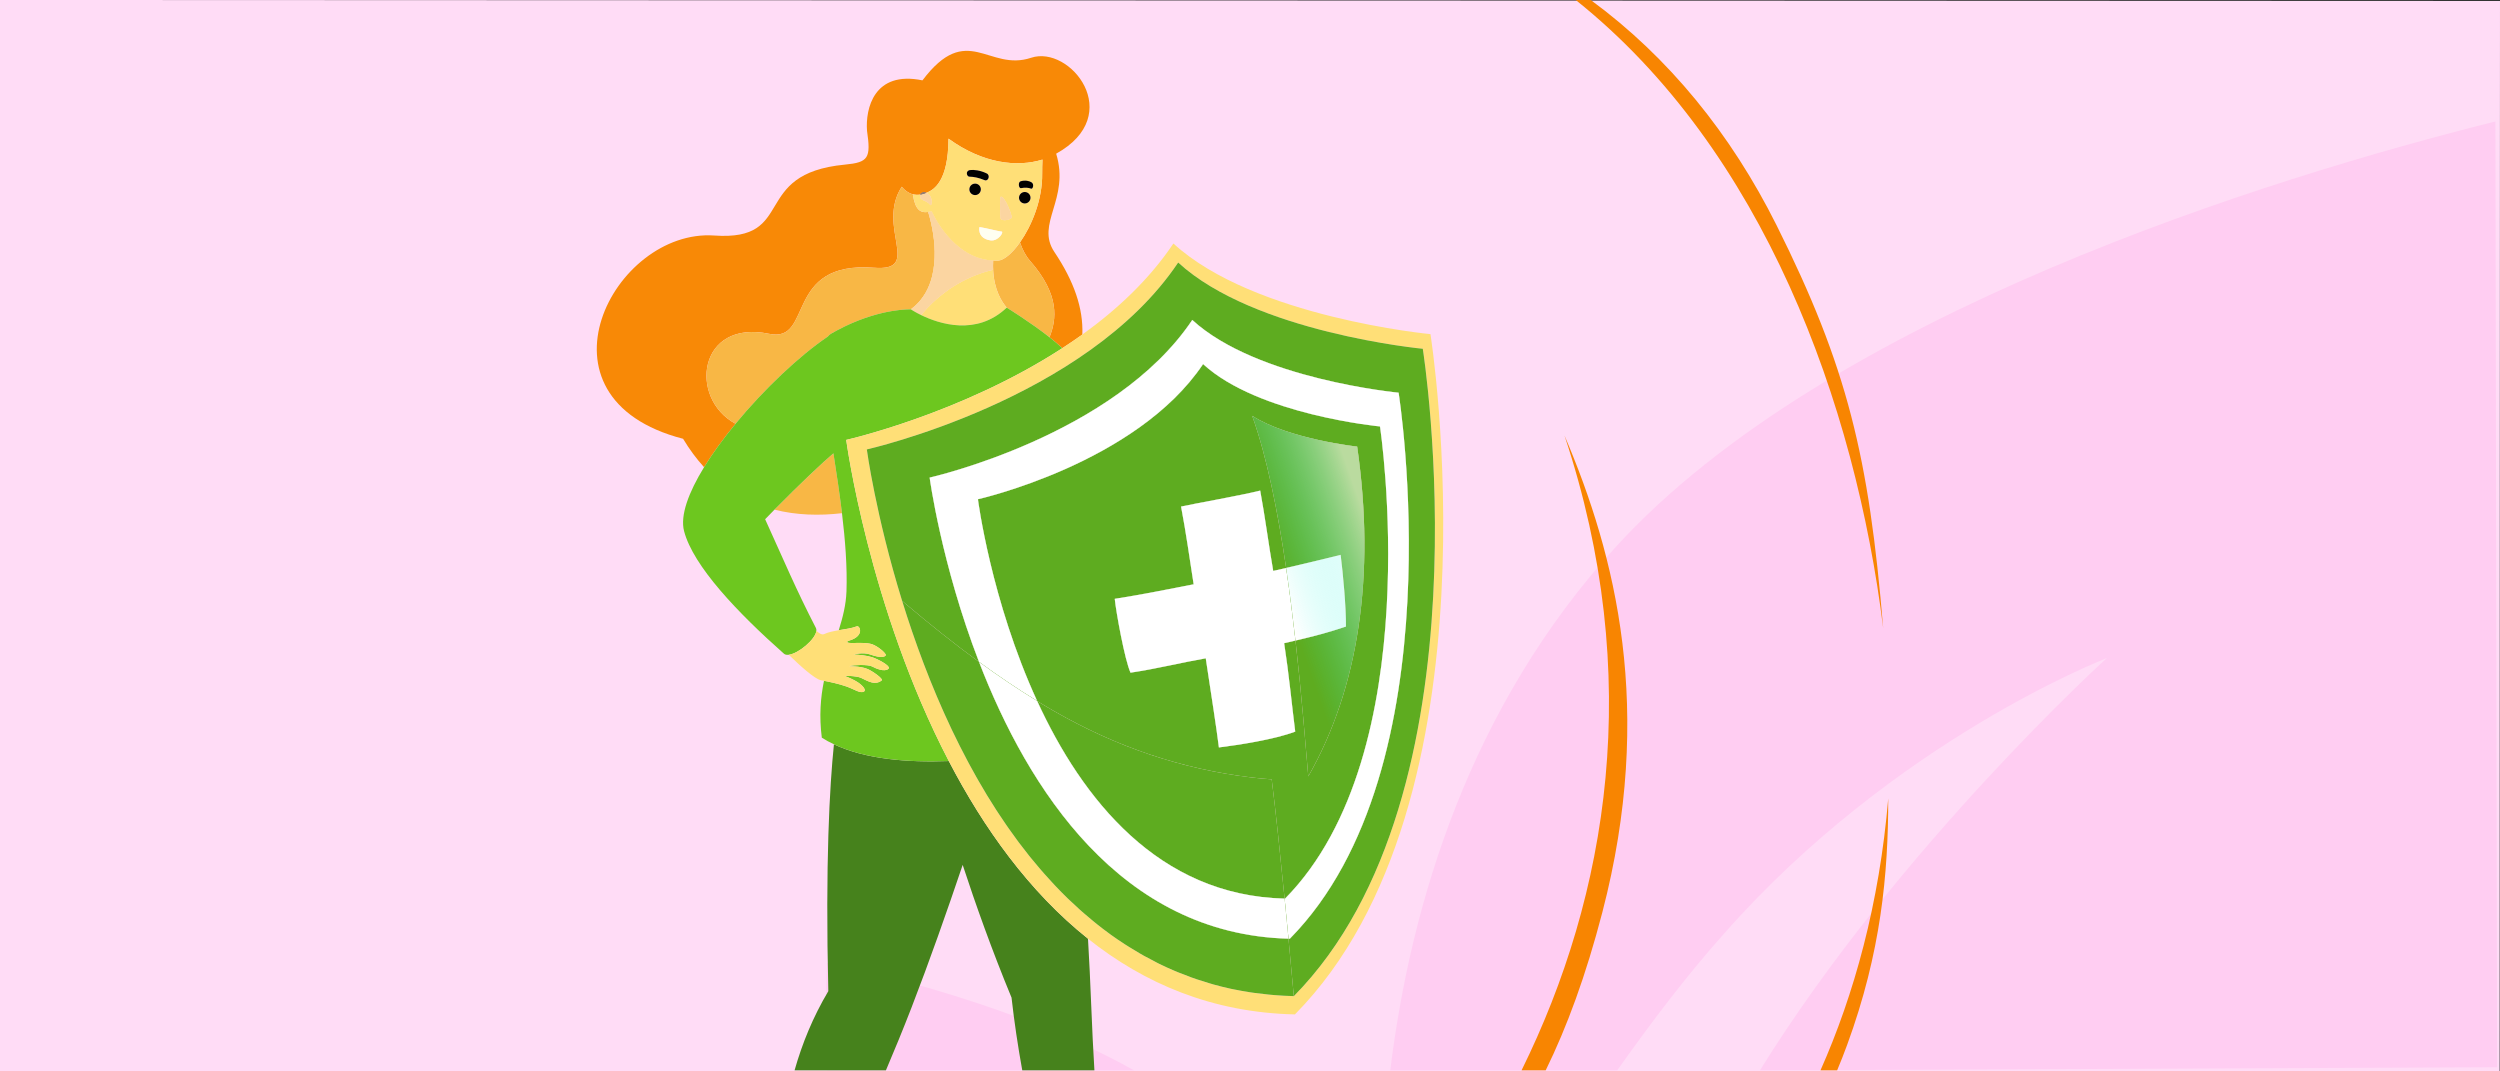 <?xml version="1.0" encoding="utf-8"?>
<!-- Generator: Adobe Illustrator 25.0.0, SVG Export Plug-In . SVG Version: 6.00 Build 0)  -->
<svg version="1.1" id="Layer_1" xmlns="http://www.w3.org/2000/svg" xmlns:xlink="http://www.w3.org/1999/xlink" x="0px" y="0px"
	 width="350px" height="150px" viewBox="0 0 350 150" enable-background="new 0 0 350 150" xml:space="preserve">
<rect x="0" y="0" width="350" height="150" fill="#333333" stroke="none"/>
<g id="Layer_2_1_">
	<polygon fill="#FFDCF6" points="0,0 0,150 349.943,150 350,0.144 	"/>
	<g id="Shape_1_1_" enable-background="new    ">
		<g id="Shape_1">
			<g>
				<path fill="#FFCDF2" d="M115.803,149.85h42.964c-18.584-10.438-42.964-15.056-42.964-15.056S115.404,141.018,115.803,149.85z
					 M349.356,17.002c-31.669,7.929-93.473,26.957-123.248,59.677c-20.282,22.281-28.574,49.684-31.472,73.171h31.773
					c4.695-6.624,9.691-13.249,14.987-19.171c23.981-27.201,53.552-38.543,53.552-38.543s-29.173,26.498-48.556,57.714
					l103.198-0.433"/>
			</g>
		</g>
	</g>
	<path fill="#BED1F9" d="M202.371,125.556"/>
	<path fill="#BED1F9" d="M161.66,125.556"/>
</g>
<g id="Layer_4">
	<path fill="#808184" stroke="#311311" stroke-width="9" stroke-linecap="round" stroke-miterlimit="10" d="M168.544,82.659"/>
	<g>
		<path fill="none" d="M115.391,88.77c0.562-0.27,1.291-0.413,2.039-0.537c0.563-1.802,1.015-3.561,1.081-5.425
			c0.12-3.415-0.174-7.184-0.63-10.962c-3.185,0.371-6.392,0.283-9.45-0.493c-0.435,0.442-0.872,0.889-1.309,1.341
			c2.614,5.747,4.335,9.861,7.117,15.24c0.056,0.109,0.065,0.238,0.054,0.374C114.706,88.702,115.096,88.912,115.391,88.77z"/>
		<path fill="#F88906" d="M107.695,46.738c6.241,1.308,1.963-10.234,14.671-9.254c6.875,0.53,0.23-5.67,3.877-11.341
			c0.439,0.523,0.948,0.903,1.552,1.056c0.321,0.081,0.667,0.102,1.045,0.043c0.041-0.238,0.433-0.401,0.838-0.247
			c0.059-0.024,0.115-0.039,0.176-0.067c0.866-0.394,2.914-1.516,2.932-7.516c4.836,3.52,9.659,4.023,13.161,2.93
			c-0.022,0.68-0.048,1.355-0.04,2.007c0.043,3.564-1.442,7.226-3.11,9.586c0.341,0.999,0.794,1.881,1.399,2.57
			c4.208,4.789,3.729,8.229,2.734,10.707c0.657,0.517,1.267,1.036,1.792,1.533c0.945-0.613,1.883-1.246,2.806-1.91
			c0.146-3.651-1.158-7.454-3.917-11.561c-2.672-3.979,2.204-7.379,0.252-13.758c9.825-5.443,1.945-15.254-3.505-13.429
			c-5.983,2.003-8.929-5.151-15.213,3.164c-6.812-1.406-7.996,3.991-7.762,7.057c0.552,3.802,0.231,4.422-3.088,4.738
			c-13.334,1.268-6.673,10.747-18.289,9.928C85.91,31.98,73.502,55.707,95.632,61.43c0.907,1.513,1.893,2.829,2.94,3.978
			c1.212-1.976,2.728-4.046,4.406-6.082C96.348,55.759,97.734,44.65,107.695,46.738z"/>
		<path fill="#F8B745" d="M117.881,71.846c-0.342-2.837-0.776-5.677-1.197-8.378c-1.345,1.123-4.718,4.295-8.252,7.885
			C111.489,72.129,114.696,72.217,117.881,71.846z"/>
		<path fill="#F8B745" d="M144.195,36.504c-0.605-0.689-1.057-1.57-1.399-2.57c-1.082,1.53-2.239,2.518-3.111,2.56
			c-0.219,0.01-0.426-0.009-0.637-0.017c-0.001,0.02-0.005,0.042-0.006,0.061c-0.002,0.047-0.002,0.091-0.004,0.138
			c-0.014,0.378-0.015,0.744,0.001,1.09c0.13,2.845,1.232,4.533,1.907,5.302c0.02,0.012,3.307,2.039,5.982,4.144
			C147.923,44.734,148.403,41.293,144.195,36.504z"/>
		<path fill="#F8B745" d="M128.857,42.043c0.27-0.328,0.507-0.673,0.714-1.031c0.207-0.358,0.384-0.728,0.535-1.107
			c0.151-0.379,0.275-0.766,0.376-1.158c0.606-2.352,0.38-4.868,0.05-6.668c-0.055-0.3-0.113-0.58-0.171-0.837
			c-0.086-0.385-0.171-0.715-0.244-0.978c-0.077-0.277-0.139-0.476-0.175-0.587c-1.132,0.158-1.815-0.327-2.147-2.478
			c-0.604-0.153-1.113-0.533-1.552-1.056c-3.647,5.671,2.998,11.871-3.877,11.341c-12.708-0.98-8.429,10.562-14.671,9.254
			c-9.961-2.088-11.346,9.021-4.717,12.588c4.011-4.866,8.949-9.525,12.921-12.208c0.122-0.153,0.255-0.288,0.413-0.38
			c0.612-0.358,1.208-0.668,1.793-0.955c0.034-0.018,0.07-0.039,0.103-0.057c0.018-0.009,0.035-0.012,0.053-0.021
			c5.261-2.545,9.209-2.398,9.256-2.396C128.032,42.926,128.479,42.502,128.857,42.043z"/>
		<path fill="#FFDF77" d="M139.039,37.767c-3.996,0.923-7.476,3.204-10.092,6.34c2.489,1.214,7.766,2.987,11.996-1.041l0.003,0.002
			C140.271,42.3,139.168,40.611,139.039,37.767C139.039,37.766,139.039,37.766,139.039,37.767z"/>
		<path d="M139.043,36.539c0.001-0.019,0.005-0.041,0.006-0.061c-0.001,0-0.003,0-0.004,0
			C139.043,36.499,139.044,36.518,139.043,36.539z"/>
		<path opacity="0.3" enable-background="new    " d="M139.043,36.539c0.001-0.019,0.005-0.041,0.006-0.061
			c-0.001,0-0.003,0-0.004,0C139.043,36.499,139.044,36.518,139.043,36.539z"/>
		<path opacity="0.6" fill="#F8CEBC" enable-background="new    " d="M139.043,36.539c0.001-0.019,0.005-0.041,0.006-0.061
			c-0.001,0-0.003,0-0.004,0C139.043,36.499,139.044,36.518,139.043,36.539z"/>
		<path fill="#FFDF77" d="M139.039,37.767L139.039,37.767c-0.016-0.347-0.015-0.712-0.001-1.091c0.002-0.047,0.002-0.09,0.004-0.138
			c0.001-0.021,0.001-0.04,0.002-0.061c-5.731-0.215-8.617-6.896-8.617-6.896c-0.171,0.043-0.332,0.073-0.486,0.095
			c0.036,0.111,0.098,0.31,0.174,0.587c0.073,0.263,0.158,0.594,0.244,0.978c0.058,0.256,0.116,0.537,0.171,0.837
			c0.33,1.801,0.556,4.316-0.05,6.668c-0.101,0.392-0.225,0.779-0.376,1.158s-0.328,0.749-0.535,1.107
			c-0.207,0.358-0.444,0.702-0.714,1.031c-0.378,0.459-0.825,0.883-1.342,1.266h0.005c0,0,0.537,0.364,1.428,0.798
			C131.564,40.971,135.043,38.69,139.039,37.767z"/>
		<path opacity="0.6" fill="#F8CEBC" enable-background="new    " d="M139.039,37.767L139.039,37.767
			c-0.016-0.347-0.015-0.712-0.001-1.091c0.002-0.047,0.002-0.09,0.004-0.138c0.001-0.021,0.001-0.04,0.002-0.061
			c-5.731-0.215-8.617-6.896-8.617-6.896c-0.171,0.043-0.332,0.073-0.486,0.095c0.036,0.111,0.098,0.31,0.174,0.587
			c0.073,0.263,0.158,0.594,0.244,0.978c0.058,0.256,0.116,0.537,0.171,0.837c0.33,1.801,0.556,4.316-0.05,6.668
			c-0.101,0.392-0.225,0.779-0.376,1.158s-0.328,0.749-0.535,1.107c-0.207,0.358-0.444,0.702-0.714,1.031
			c-0.378,0.459-0.825,0.883-1.342,1.266h0.005c0,0,0.537,0.364,1.428,0.798C131.564,40.971,135.043,38.69,139.039,37.767z"/>
		<path fill="#FFDF77" d="M129.941,29.677c0.036,0.111,0.098,0.31,0.175,0.587C130.039,29.987,129.977,29.788,129.941,29.677
			c0.154-0.021,0.315-0.052,0.486-0.095c0,0,2.886,6.681,8.617,6.896c0.001,0,0.003,0,0.004,0c0.211,0.008,0.418,0.027,0.637,0.017
			c0.872-0.042,2.029-1.029,3.111-2.56c1.668-2.36,3.152-6.022,3.11-9.586c-0.008-0.653,0.018-1.328,0.04-2.007
			c-3.502,1.093-8.325,0.59-13.161-2.93c-0.018,6-2.066,7.122-2.932,7.516c-0.061,0.028-0.116,0.043-0.176,0.067
			c0.174,0.067,0.35,0.186,0.5,0.394c0.409,0.567,0.22,1.454,0.104,1.316c-0.744-0.88-1.538-0.453-1.449-1.445
			c0.001-0.007,0.006-0.012,0.007-0.019c-0.378,0.059-0.724,0.039-1.045-0.043C128.127,29.349,128.809,29.834,129.941,29.677z
			 M144.25,27.867c-0.102,0.432-0.534,0.7-0.967,0.598c-0.432-0.102-0.7-0.534-0.599-0.966c0.102-0.432,0.534-0.7,0.967-0.598
			C144.084,27.002,144.352,27.434,144.25,27.867z M142.874,25.383c0.643-0.198,1.215-0.053,1.526,0.133
			c0.438,0.262,0.192,0.978-0.032,0.899c-0.409-0.144-0.835-0.193-1.412-0.074C142.599,26.415,142.507,25.496,142.874,25.383z
			 M136.451,27.31c-0.443-0.035-0.773-0.423-0.737-0.865c0.036-0.443,0.423-0.772,0.866-0.737s0.772,0.423,0.737,0.865
			C137.281,27.015,136.894,27.345,136.451,27.31z M138.679,33.654c-1.06-0.137-1.703-0.788-1.569-1.836
			c0.015-0.115,2.777,0.601,3.12,0.605S139.798,33.799,138.679,33.654z M140.12,27.552c0.505-0.21,1.651,2.743,1.503,2.932
			c-0.301,0.384-1.494,0.479-1.531,0.078C139.996,29.508,139.936,27.628,140.12,27.552z M135.819,23.81
			c0.505-0.064,1.395,0.018,2.328,0.475c0.531,0.26,0.219,1.154-0.306,0.936c-0.847-0.351-1.499-0.471-2.143-0.489
			C135.345,24.723,135.109,23.9,135.819,23.81z"/>
		<path fill="#FFFFF1" d="M137.11,31.818c-0.134,1.048,0.509,1.699,1.569,1.836c1.118,0.145,1.893-1.226,1.551-1.231
			S137.125,31.703,137.11,31.818z"/>
		<path fill="#FFDF77" d="M141.623,30.483c0.148-0.189-0.998-3.141-1.503-2.932c-0.183,0.076-0.123,1.957-0.028,3.009
			C140.128,30.962,141.322,30.868,141.623,30.483z"/>
		<path opacity="0.6" fill="#F8CEBC" enable-background="new    " d="M141.623,30.483c0.148-0.189-0.998-3.141-1.503-2.932
			c-0.183,0.076-0.123,1.957-0.028,3.009C140.128,30.962,141.322,30.868,141.623,30.483z"/>
		<path fill="#FFDF77" d="M130.281,28.705c0.116,0.137,0.306-0.749-0.104-1.316c-0.15-0.208-0.326-0.327-0.5-0.394
			c-0.294,0.12-0.575,0.205-0.838,0.247c-0.001,0.007-0.006,0.012-0.007,0.019C128.743,28.252,129.536,27.825,130.281,28.705z"/>
		<path opacity="0.6" fill="#F8CEBC" enable-background="new    " d="M130.281,28.705c0.116,0.137,0.306-0.749-0.104-1.316
			c-0.15-0.208-0.326-0.327-0.5-0.394c-0.294,0.12-0.575,0.205-0.838,0.247c-0.001,0.007-0.006,0.012-0.007,0.019
			C128.743,28.252,129.536,27.825,130.281,28.705z"/>
		<path d="M128.839,27.241c0.263-0.041,0.544-0.127,0.838-0.247C129.272,26.84,128.881,27.003,128.839,27.241z"/>
		<path opacity="0.6" fill="#F8CEBC" enable-background="new    " d="M128.839,27.241c0.263-0.041,0.544-0.127,0.838-0.247
			C129.272,26.84,128.881,27.003,128.839,27.241z"/>
		<path d="M135.698,24.732c0.644,0.017,1.297,0.138,2.143,0.489c0.525,0.217,0.837-0.676,0.306-0.936
			c-0.932-0.457-1.823-0.539-2.328-0.475C135.109,23.9,135.345,24.723,135.698,24.732z"/>
		<path d="M136.58,25.708c-0.443-0.036-0.83,0.294-0.866,0.737c-0.036,0.442,0.294,0.83,0.737,0.865
			c0.443,0.036,0.83-0.294,0.866-0.737C137.352,26.131,137.022,25.743,136.58,25.708z"/>
		<path d="M142.957,26.341c0.576-0.119,1.002-0.07,1.412,0.074c0.224,0.079,0.47-0.637,0.032-0.899
			c-0.311-0.186-0.884-0.331-1.526-0.133C142.507,25.496,142.599,26.415,142.957,26.341z"/>
		<path d="M143.652,26.9c-0.432-0.102-0.865,0.166-0.967,0.598c-0.102,0.432,0.166,0.865,0.599,0.966
			c0.432,0.102,0.865-0.166,0.967-0.598C144.352,27.434,144.084,27.002,143.652,26.9z"/>
		<path fill="#46821C" d="M132.831,106.548c-5.812,0.221-11.725-0.276-16.081-2.345c-0.599,5.852-1.215,16.563-0.786,34.561
			c-2.147,3.604-3.661,7.325-4.726,11.086h12.789c1.178-2.768,2.36-5.629,3.591-8.808c2.476-6.391,4.975-13.494,7.157-19.957
			c1.789,5.464,4.079,11.906,6.841,18.584c0.377,3.368,0.887,6.786,1.501,10.18h10.101c-0.165-2.818-0.32-5.777-0.447-9.095
			c-0.124-3.242-0.279-6.36-0.452-9.335C144.045,124.829,137.682,115.863,132.831,106.548z"/>
		<path fill="#6DC71F" d="M132.831,106.548c-11.228-21.56-14.362-44.963-14.362-44.963s16.04-3.612,30.251-12.84
			c-0.525-0.498-1.135-1.016-1.792-1.533c-2.675-2.105-5.963-4.132-5.982-4.144l-0.003-0.002c-4.23,4.028-9.507,2.256-11.996,1.041
			c-0.891-0.434-1.428-0.798-1.428-0.798h-0.005c-0.046-0.002-3.994-0.148-9.256,2.396c-0.018,0.008-0.035,0.012-0.053,0.021
			c-0.033,0.017-0.069,0.039-0.103,0.057c-0.584,0.287-1.18,0.598-1.793,0.955c-0.157,0.092-0.29,0.227-0.413,0.38
			c-3.972,2.683-8.91,7.342-12.921,12.208c-1.678,2.036-3.194,4.106-4.406,6.082c-2.166,3.533-3.367,6.762-2.8,8.941
			c1.281,4.918,7.546,11.468,13.988,17.174c0.16,0.142,0.396,0.176,0.67,0.144c1.361-0.159,3.769-2.181,3.863-3.361
			c0.011-0.136,0.002-0.265-0.054-0.374c-2.781-5.379-4.503-9.493-7.117-15.24c0.437-0.452,0.874-0.899,1.309-1.341
			c3.535-3.591,6.907-6.762,8.252-7.885c0.422,2.701,0.855,5.541,1.197,8.378c0.456,3.778,0.75,7.547,0.63,10.962
			c-0.066,1.865-0.518,3.623-1.081,5.425c0.901-0.149,1.829-0.271,2.535-0.545c0.401-0.156,1.131,1.313-1.022,1.982
			c-0.624,0.194-0.438,0.389,0.639,0.353c0.468-0.016,1.863-0.055,2.516,0.174c0.847,0.298,2.046,1.327,1.906,1.552
			c-0.086,0.138-0.462,0.499-2.214-0.134c-0.928-0.335-2.463,0.006-2.165,0.024c0.675,0.041,1.753,0.133,2.494,0.38
			c0.811,0.27,2.427,1.131,2.323,1.518c-0.055,0.204-0.692,0.655-2.369-0.241c-0.529-0.283-2.651-0.218-3.111-0.046
			c-0.251,0.094,1.344-0.077,2.518,0.42c0.61,0.258,2.258,1.375,1.95,1.604c-0.904,0.67-1.749,0.184-2.88-0.37
			c-0.609-0.298-2.775-0.347-2.117-0.194c0.122,0.028,1.156,0.466,1.679,0.821c0.809,0.548,1.15,1.108,0.858,1.282
			c-0.533,0.316-1.342-0.306-2.445-0.698c-1.088-0.386-2.383-0.653-3.161-0.801c-0.473,2.321-0.694,4.908-0.306,7.966
			c0.53,0.341,1.102,0.642,1.694,0.923C121.106,106.271,127.019,106.769,132.831,106.548z"/>
		<path fill="#FFDF77" d="M120.969,96.813c0.292-0.174-0.049-0.733-0.858-1.282c-0.523-0.354-1.557-0.792-1.679-0.821
			c-0.657-0.153,1.508-0.105,2.117,0.194c1.131,0.554,1.976,1.041,2.88,0.37c0.309-0.229-1.34-1.346-1.95-1.604
			c-1.174-0.496-2.769-0.325-2.518-0.42c0.46-0.172,2.582-0.237,3.111,0.046c1.677,0.896,2.314,0.444,2.369,0.241
			c0.104-0.387-1.512-1.247-2.323-1.518c-0.741-0.247-1.819-0.339-2.494-0.38c-0.297-0.018,1.237-0.359,2.165-0.024
			c1.752,0.632,2.128,0.272,2.214,0.134c0.14-0.225-1.06-1.255-1.906-1.552c-0.653-0.23-2.048-0.19-2.516-0.174
			c-1.077,0.036-1.263-0.159-0.639-0.353c2.153-0.669,1.423-2.138,1.022-1.982c-0.706,0.275-1.634,0.396-2.535,0.545
			c-0.748,0.124-1.477,0.267-2.039,0.537c-0.295,0.142-0.685-0.068-1.098-0.462c-0.094,1.179-2.502,3.201-3.863,3.361
			c1.54,1.5,3.634,3.402,4.511,3.566c0.11,0.021,0.259,0.048,0.422,0.079c0.778,0.148,2.073,0.415,3.161,0.801
			C119.627,96.507,120.436,97.129,120.969,96.813z"/>
		<path fill="#FFDF77" d="M164.276,34.09c-3.359,5.019-7.868,9.236-12.748,12.745c-0.923,0.664-1.861,1.296-2.806,1.91
			c-14.211,9.228-30.251,12.84-30.251,12.84s3.134,23.403,14.362,44.963c4.851,9.315,11.214,18.281,19.489,24.872
			c7.832,6.238,17.372,10.35,28.97,10.597c29.377-29.797,18.973-95.239,18.973-95.239S175.525,44.439,164.276,34.09z
			 M181.136,139.459c-0.915-0.019-1.813-0.072-2.702-0.141c-0.271-0.021-0.538-0.05-0.806-0.075
			c-0.634-0.06-1.262-0.132-1.883-0.217c-0.276-0.038-0.552-0.075-0.825-0.118c-0.702-0.109-1.395-0.235-2.08-0.375
			c-0.15-0.031-0.303-0.055-0.452-0.087c-0.823-0.177-1.633-0.379-2.431-0.599c-0.221-0.061-0.437-0.13-0.656-0.194
			c-0.587-0.172-1.168-0.354-1.742-0.548c-0.256-0.087-0.511-0.175-0.765-0.267c-0.575-0.207-1.142-0.426-1.704-0.655
			c-0.196-0.08-0.395-0.155-0.589-0.237c-0.738-0.313-1.464-0.644-2.178-0.993c-0.156-0.077-0.308-0.16-0.463-0.238
			c-0.564-0.284-1.121-0.578-1.669-0.884c-0.23-0.128-0.457-0.259-0.684-0.391c-0.492-0.285-0.977-0.579-1.456-0.881
			c-0.204-0.129-0.41-0.255-0.612-0.386c-0.658-0.429-1.308-0.869-1.944-1.327c-0.054-0.039-0.106-0.081-0.159-0.12
			c-0.586-0.427-1.161-0.867-1.729-1.318c-0.197-0.156-0.39-0.317-0.584-0.476c-0.435-0.356-0.865-0.719-1.289-1.088
			c-0.191-0.167-0.383-0.333-0.572-0.502c-0.498-0.447-0.989-0.902-1.471-1.367c-0.088-0.085-0.179-0.166-0.266-0.251
			c-0.564-0.55-1.116-1.113-1.659-1.685c-0.155-0.164-0.307-0.331-0.461-0.497c-0.396-0.426-0.787-0.858-1.172-1.295
			c-0.17-0.193-0.339-0.386-0.506-0.581c-0.4-0.466-0.794-0.938-1.182-1.415c-0.117-0.144-0.236-0.285-0.352-0.429
			c-0.497-0.621-0.984-1.25-1.462-1.888c-0.102-0.136-0.199-0.274-0.3-0.41c-0.379-0.513-0.751-1.03-1.117-1.552
			c-0.139-0.199-0.277-0.399-0.415-0.599c-0.343-0.499-0.68-1.002-1.012-1.508c-0.112-0.17-0.225-0.34-0.336-0.511
			c-0.438-0.679-0.869-1.363-1.287-2.052c-0.017-0.029-0.034-0.058-0.051-0.087c-0.398-0.657-0.785-1.318-1.166-1.983
			c-0.105-0.183-0.207-0.366-0.31-0.549c-0.305-0.541-0.605-1.084-0.899-1.629c-0.094-0.173-0.188-0.346-0.28-0.52
			c-0.759-1.427-1.482-2.862-2.167-4.301c-0.062-0.129-0.121-0.258-0.182-0.387c-0.284-0.602-0.562-1.204-0.833-1.806
			c-0.069-0.152-0.137-0.304-0.205-0.456c-0.304-0.681-0.601-1.362-0.89-2.041c-0.012-0.027-0.024-0.055-0.035-0.082
			c-0.321-0.757-0.632-1.512-0.934-2.265c-0.011-0.028-0.022-0.056-0.033-0.084c-0.279-0.695-0.548-1.387-0.811-2.076
			c-0.039-0.102-0.078-0.204-0.116-0.307c-0.259-0.684-0.511-1.364-0.755-2.04c-0.009-0.025-0.019-0.051-0.028-0.076
			c-0.531-1.473-1.025-2.922-1.487-4.34c-0.01-0.031-0.02-0.062-0.03-0.093c-0.227-0.699-0.446-1.391-0.657-2.073l0,0
			c-3.707-12.003-4.938-21.188-4.938-21.188s30.692-6.895,43.589-26.164c10.705,9.849,34.247,12.073,34.247,12.073
			S209.091,111.104,181.136,139.459z"/>
		<path fill="#5EAC20" d="M164.944,36.755c-12.897,19.27-43.589,26.164-43.589,26.164s1.231,9.185,4.938,21.188
			c0.149,0.128,0.292,0.26,0.443,0.388c3.344,2.824,6.775,5.581,10.322,8.174c-5.293-13.718-6.911-25.809-6.911-25.809
			s25.891-5.816,36.77-22.071c9.031,8.308,28.889,10.184,28.889,10.184s8.351,52.534-15.231,76.453
			c-0.064-0.001-0.125-0.007-0.189-0.008c0.445,4.669,0.748,8.042,0.748,8.042c27.955-28.355,18.056-90.631,18.056-90.631
			S175.65,46.603,164.944,36.755z"/>
		<path fill="#5EAC20" d="M193.196,59.704c0,0-17.023-1.609-24.764-8.73c-9.326,13.934-31.519,18.919-31.519,18.919
			s1.82,14.176,8.294,28.253c0.785,0.48,1.574,0.955,2.372,1.413c8.671,4.976,17.759,8.093,27.656,9.286
			c0.934,0.113,1.868,0.199,2.802,0.262c0.557,4.386,1.229,10.853,1.805,16.692c0.022,0.001,0.042,0.002,0.064,0.003
			C200.121,105.299,193.196,59.704,193.196,59.704z M170.643,104.645c-0.348-2.836-1.092-7.494-1.84-12.478
			c-3.412,0.592-6.79,1.452-10.532,2.011c-0.818-1.796-2.033-8.562-2.209-10.344c3.609-0.558,7.634-1.368,11.047-2.032
			c-0.555-3.56-1.052-7.149-1.762-10.887c1.691-0.379,8.452-1.569,11.084-2.235c0.659,3.537,1.22,7.816,1.822,11.246
			c0.621-0.141,1.219-0.278,1.807-0.414c-1.159-7.847-2.695-15.58-4.751-21.293c5.062,3.26,14.696,4.303,14.696,4.303
			c2.596,18.032,0.174,33.897-6.845,46.176c-0.365-4.209-0.911-11.237-1.789-19.018c-0.504,0.118-1.024,0.24-1.586,0.369
			c0.694,4.501,1.064,8.55,1.55,12.379C178.404,103.541,173.347,104.306,170.643,104.645z"/>
		<path fill="#5EAC20" d="M136.913,69.894c0,0,22.193-4.986,31.519-18.919c7.741,7.121,24.764,8.73,24.764,8.73
			s6.925,45.595-13.289,66.098c-0.022,0-0.042-0.002-0.064-0.003c0.195,1.979,0.379,3.888,0.544,5.618
			c0.064,0.002,0.125,0.007,0.189,0.008c23.582-23.919,15.231-76.453,15.231-76.453s-19.858-1.877-28.889-10.184
			c-10.879,16.255-36.77,22.071-36.77,22.071s1.618,12.091,6.911,25.809c2.645,1.934,5.358,3.772,8.149,5.479
			C138.733,84.07,136.913,69.894,136.913,69.894z"/>
		<path fill="#FFFFFF" d="M136.913,69.894c0,0,22.193-4.986,31.519-18.919c7.741,7.121,24.764,8.73,24.764,8.73
			s6.925,45.595-13.289,66.098c-0.022,0-0.042-0.002-0.064-0.003c0.195,1.979,0.379,3.888,0.544,5.618
			c0.064,0.002,0.125,0.007,0.189,0.008c23.582-23.919,15.231-76.453,15.231-76.453s-19.858-1.877-28.889-10.184
			c-10.879,16.255-36.77,22.071-36.77,22.071s1.618,12.091,6.911,25.809c2.645,1.934,5.358,3.772,8.149,5.479
			C138.733,84.07,136.913,69.894,136.913,69.894z"/>
		<path fill="#5EAC20" d="M179.784,90.049c0.561-0.129,1.081-0.251,1.586-0.369c-0.373-3.306-0.805-6.747-1.311-10.168
			c-0.588,0.136-1.186,0.273-1.807,0.414c-0.602-3.431-1.163-7.71-1.822-11.246c-2.632,0.666-9.393,1.857-11.084,2.235
			c0.71,3.739,1.207,7.328,1.762,10.887c-3.413,0.664-7.437,1.474-11.047,2.032c0.176,1.782,1.391,8.548,2.209,10.344
			c3.743-0.559,7.121-1.419,10.532-2.011c0.748,4.984,1.492,9.642,1.84,12.478c2.704-0.339,7.761-1.104,10.691-2.217
			C180.848,98.6,180.479,94.551,179.784,90.049z"/>
		<path fill="#FFFFFF" d="M179.784,90.049c0.561-0.129,1.081-0.251,1.586-0.369c-0.373-3.306-0.805-6.747-1.311-10.168
			c-0.588,0.136-1.186,0.273-1.807,0.414c-0.602-3.431-1.163-7.71-1.822-11.246c-2.632,0.666-9.393,1.857-11.084,2.235
			c0.71,3.739,1.207,7.328,1.762,10.887c-3.413,0.664-7.437,1.474-11.047,2.032c0.176,1.782,1.391,8.548,2.209,10.344
			c3.743-0.559,7.121-1.419,10.532-2.011c0.748,4.984,1.492,9.642,1.84,12.478c2.704-0.339,7.761-1.104,10.691-2.217
			C180.848,98.6,180.479,94.551,179.784,90.049z"/>
		<path fill="#5EAC20" d="M137.059,92.668c-3.548-2.593-6.979-5.35-10.322-8.174c-0.151-0.128-0.294-0.26-0.443-0.388l0,0
			c0.211,0.682,0.43,1.373,0.657,2.073c0.01,0.031,0.02,0.062,0.03,0.093c0.461,1.418,0.956,2.867,1.487,4.34
			c0.009,0.025,0.019,0.051,0.028,0.076c0.244,0.676,0.496,1.356,0.755,2.04c0.039,0.102,0.077,0.204,0.116,0.307
			c0.263,0.689,0.532,1.381,0.811,2.076c0.011,0.028,0.022,0.056,0.033,0.084c0.302,0.752,0.613,1.507,0.934,2.265
			c0.012,0.027,0.024,0.055,0.035,0.082c0.288,0.679,0.586,1.359,0.89,2.041c0.068,0.152,0.137,0.304,0.205,0.456
			c0.272,0.602,0.549,1.204,0.833,1.806c0.061,0.129,0.12,0.258,0.182,0.387c0.685,1.439,1.408,2.875,2.167,4.301
			c0.093,0.174,0.187,0.347,0.28,0.52c0.294,0.545,0.594,1.088,0.899,1.629c0.103,0.183,0.206,0.366,0.31,0.549
			c0.38,0.664,0.768,1.326,1.166,1.983c0.017,0.029,0.034,0.058,0.051,0.087c0.419,0.69,0.849,1.373,1.287,2.052
			c0.11,0.171,0.224,0.34,0.336,0.511c0.332,0.506,0.669,1.009,1.012,1.508c0.138,0.2,0.276,0.4,0.415,0.599
			c0.366,0.522,0.739,1.039,1.117,1.552c0.101,0.136,0.198,0.274,0.3,0.41c0.477,0.637,0.964,1.267,1.462,1.888
			c0.116,0.144,0.235,0.285,0.352,0.429c0.388,0.477,0.782,0.949,1.182,1.415c0.167,0.195,0.336,0.388,0.506,0.581
			c0.385,0.437,0.776,0.869,1.172,1.295c0.154,0.165,0.305,0.333,0.461,0.497c0.543,0.572,1.095,1.135,1.659,1.685
			c0.087,0.085,0.178,0.166,0.266,0.251c0.483,0.464,0.973,0.92,1.471,1.367c0.189,0.169,0.38,0.335,0.572,0.502
			c0.424,0.37,0.853,0.732,1.289,1.088c0.194,0.159,0.387,0.319,0.584,0.476c0.567,0.451,1.142,0.892,1.729,1.318
			c0.054,0.039,0.105,0.081,0.159,0.12c0.636,0.459,1.286,0.899,1.944,1.327c0.202,0.132,0.408,0.258,0.612,0.386
			c0.48,0.302,0.965,0.596,1.456,0.881c0.227,0.132,0.454,0.263,0.684,0.391c0.549,0.306,1.106,0.6,1.669,0.884
			c0.155,0.078,0.307,0.162,0.463,0.238c0.714,0.35,1.441,0.68,2.178,0.993c0.194,0.083,0.393,0.157,0.589,0.237
			c0.561,0.229,1.128,0.448,1.704,0.655c0.254,0.091,0.509,0.18,0.765,0.267c0.574,0.194,1.155,0.376,1.742,0.548
			c0.219,0.064,0.435,0.133,0.656,0.194c0.798,0.22,1.607,0.422,2.431,0.599c0.149,0.032,0.303,0.056,0.452,0.087
			c0.685,0.14,1.378,0.265,2.08,0.375c0.273,0.043,0.549,0.08,0.825,0.118c0.621,0.085,1.248,0.157,1.883,0.217
			c0.268,0.026,0.535,0.054,0.806,0.075c0.889,0.069,1.787,0.122,2.702,0.141c0,0-0.304-3.373-0.748-8.042
			C156.859,130.807,143.894,110.383,137.059,92.668z"/>
		<path fill="#5EAC20" d="M175.235,108.846c-9.897-1.193-18.985-4.31-27.656-9.286c-0.798-0.458-1.586-0.933-2.372-1.413
			c6.287,13.669,16.963,27.244,34.636,27.653c-0.576-5.839-1.248-12.305-1.805-16.692
			C177.104,109.044,176.169,108.958,175.235,108.846z"/>
		<path fill="#5EAC20" d="M180.387,131.417c-0.165-1.73-0.349-3.638-0.544-5.618c-17.672-0.409-28.349-13.984-34.636-27.653
			c-2.79-1.707-5.503-3.545-8.149-5.479C143.894,110.383,156.859,130.807,180.387,131.417z"/>
		<path fill="#FFFFFF" d="M180.387,131.417c-0.165-1.73-0.349-3.638-0.544-5.618c-17.672-0.409-28.349-13.984-34.636-27.653
			c-2.79-1.707-5.503-3.545-8.149-5.479C143.894,110.383,156.859,130.807,180.387,131.417z"/>
		<path fill="#5EAC20" d="M188.435,87.719c-2.448,0.83-4.425,1.341-7.065,1.961c0.878,7.781,1.425,14.809,1.789,19.018
			c7.019-12.279,9.441-28.144,6.845-46.176c0,0-9.635-1.043-14.696-4.303c2.056,5.713,3.592,13.446,4.751,21.293
			c3.091-0.715,5.712-1.357,7.634-1.835C188.026,80.339,188.456,84.932,188.435,87.719z"/>
		
			<linearGradient id="SVGID_1_" gradientUnits="userSpaceOnUse" x1="184.337" y1="60.669" x2="198.047" y2="65.41" gradientTransform="matrix(1.005 0.009 -0.009 -1.014 -5.08 143.27)">
			<stop  offset="0" style="stop-color:#11F5DA;stop-opacity:0"/>
			<stop  offset="1" style="stop-color:#FFFFFF"/>
		</linearGradient>
		<path opacity="0.57" fill="url(#SVGID_1_)" enable-background="new    " d="M188.435,87.719c-2.448,0.83-4.425,1.341-7.065,1.961
			c0.878,7.781,1.425,14.809,1.789,19.018c7.019-12.279,9.441-28.144,6.845-46.176c0,0-9.635-1.043-14.696-4.303
			c2.056,5.713,3.592,13.446,4.751,21.293c3.091-0.715,5.712-1.357,7.634-1.835C188.026,80.339,188.456,84.932,188.435,87.719z"/>
		<path fill="#5EAC20" d="M188.435,87.719c0.021-2.787-0.408-7.38-0.742-10.041c-1.922,0.478-4.543,1.12-7.634,1.835
			c0.505,3.421,0.937,6.861,1.311,10.168C184.01,89.06,185.987,88.549,188.435,87.719z"/>
		<path fill="#FFFFFF" d="M188.435,87.719c0.021-2.787-0.408-7.38-0.742-10.041c-1.922,0.478-4.543,1.12-7.634,1.835
			c0.505,3.421,0.937,6.861,1.311,10.168C184.01,89.06,185.987,88.549,188.435,87.719z"/>
		
			<linearGradient id="SVGID_2_" gradientUnits="userSpaceOnUse" x1="184.904" y1="59.027" x2="198.615" y2="63.769" gradientTransform="matrix(1.005 0.009 -0.009 -1.014 -5.08 143.27)">
			<stop  offset="0" style="stop-color:#11F5DA;stop-opacity:0"/>
			<stop  offset="1" style="stop-color:#FFFFFF"/>
		</linearGradient>
		<path opacity="0.57" fill="url(#SVGID_2_)" enable-background="new    " d="M188.435,87.719c0.021-2.787-0.408-7.38-0.742-10.041
			c-1.922,0.478-4.543,1.12-7.634,1.835c0.505,3.421,0.937,6.861,1.311,10.168C184.01,89.06,185.987,88.549,188.435,87.719z"/>
		<path fill="#F88501" d="M257.199,149.85c0.476-1.136,0.942-2.314,1.394-3.548c4.752-12.966,5.76-23.916,5.76-34.519
			c-1.234,14.722-4.787,27.482-9.487,38.067H257.199z"/>
		<path fill="#F88501" d="M263.649,87.954c-2.005-24.03-5.013-36.571-14.939-56.436C242.337,18.764,233.626,8.019,222.704,0h-2.103
			C246.893,20.985,259.75,56.482,263.649,87.954z"/>
		<path fill="#F88501" d="M213.016,149.85h3.38c2.969-6.057,5.614-13.214,7.936-22.144c7.369-28.341,1.858-49.951-5.302-66.728
			C230.27,94.733,225.107,125.334,213.016,149.85z"/>
	</g>
</g>
<g id="Layer_3">
	<path fill="#FFFFFF" d="M78.304,48.257"/>
</g>
</svg>
